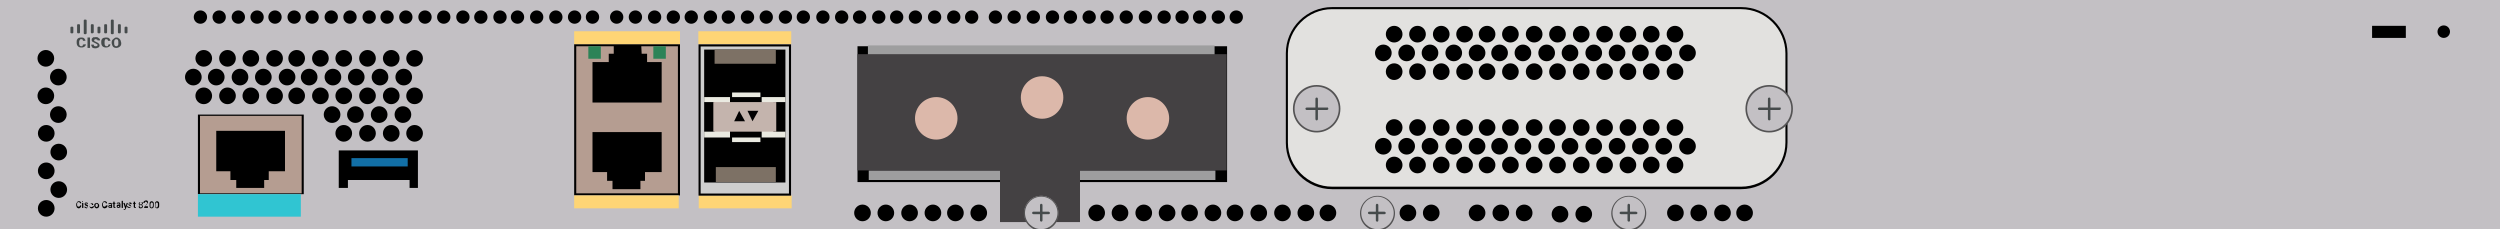 <?xml version="1.0" encoding="utf-8"?>
<!-- Copyright 2022 Virtual Console LLC. All rights reserved. Generator: Adobe Illustrator 23.1.0, SVG Export Plug-In . SVG Version: 6.00 Build 0)  -->
<svg version="1.1" id="Cisco_Catalyst_8200-1N-4T" xmlns="http://www.w3.org/2000/svg" xmlns:xlink="http://www.w3.org/1999/xlink" x="0px" y="0px"
	 viewBox="0 0 600 55" style="enable-background:new 0 0 600 55;" xml:space="preserve">
<style type="text/css">
	.st0{fill:#C3C0C4;}
	.st1{fill:#E2E1DF;}
	.st2{fill:#B59D91;}
	.st3{fill:#126FA6;}
	.st4{fill:#30C5D2;}
	.st5{fill:#2C8357;}
	.st6{fill:#FED575;}
	.st7{fill:#CECECE;stroke:#000000;stroke-width:0.5;stroke-miterlimit:10;}
	.st8{fill:#EAEAE1;}
	.st9{fill:#C4B4AD;}
	.st10{fill:#010001;}
	.st11{fill:#7D7165;}
	.st12{fill:#9E9E9F;}
	.st13{fill:#444143;}
	.st14{fill:#DCB8AA;}
	.st15{fill:#545354;}
	.st16{fill:#464B4C;}
	.st17{enable-background:new    ;}
</style>
<rect class="st0" width="600" height="55"/>
<circle cx="11" cy="14" r="2"/>
<circle cx="14" cy="18.5" r="2"/>
<circle cx="48.9" cy="14" r="2"/>
<circle cx="51.9" cy="18.5" r="2"/>
<circle cx="54.6" cy="14" r="2"/>
<circle cx="57.6" cy="18.5" r="2"/>
<circle cx="60.2" cy="14" r="2"/>
<circle cx="63.2" cy="18.5" r="2"/>
<circle cx="65.9" cy="14" r="2"/>
<circle cx="68.9" cy="18.5" r="2"/>
<circle cx="71.2" cy="14" r="2"/>
<circle cx="74.2" cy="18.5" r="2"/>
<circle cx="76.9" cy="14" r="2"/>
<circle cx="79.9" cy="18.5" r="2"/>
<circle cx="82.5" cy="14" r="2"/>
<circle cx="85.5" cy="18.5" r="2"/>
<circle cx="88.2" cy="14" r="2"/>
<circle cx="91.2" cy="18.5" r="2"/>
<circle cx="93.9" cy="14" r="2"/>
<circle cx="96.9" cy="18.5" r="2"/>
<circle cx="99.5" cy="14" r="2"/>
<circle cx="207" cy="51.1" r="2"/>
<circle cx="212.6" cy="51.1" r="2"/>
<circle cx="218.3" cy="51.1" r="2"/>
<circle cx="223.9" cy="51.1" r="2"/>
<circle cx="229.3" cy="51.1" r="2"/>
<circle cx="234.9" cy="51.1" r="2"/>
<circle cx="263.2" cy="51.1" r="2"/>
<circle cx="268.8" cy="51.1" r="2"/>
<circle cx="274.5" cy="51.1" r="2"/>
<circle cx="280.1" cy="51.1" r="2"/>
<circle cx="285.5" cy="51.1" r="2"/>
<circle cx="291.1" cy="51.1" r="2"/>
<circle cx="296.4" cy="51.1" r="2"/>
<circle cx="302.1" cy="51.1" r="2"/>
<circle cx="307.8" cy="51.1" r="2"/>
<circle cx="313.4" cy="51.1" r="2"/>
<circle cx="337.9" cy="51.1" r="2"/>
<circle cx="343.5" cy="51.1" r="2"/>
<circle cx="374.4" cy="51.4" r="2"/>
<circle cx="380.1" cy="51.4" r="2"/>
<circle cx="354.5" cy="51.1" r="2"/>
<circle cx="360.2" cy="51.1" r="2"/>
<circle cx="365.8" cy="51.1" r="2"/>
<circle cx="318.7" cy="51.1" r="2"/>
<circle cx="402.1" cy="51.1" r="2"/>
<circle cx="407.7" cy="51.1" r="2"/>
<circle cx="413.4" cy="51.1" r="2"/>
<circle cx="418.7" cy="51.1" r="2"/>
<circle cx="251.9" cy="51.1" r="2"/>
<circle cx="48.9" cy="23" r="2"/>
<circle cx="54.6" cy="23" r="2"/>
<circle cx="60.2" cy="23" r="2"/>
<circle cx="65.9" cy="23" r="2"/>
<circle cx="71.2" cy="23" r="2"/>
<circle cx="76.9" cy="23" r="2"/>
<circle cx="82.5" cy="23" r="2"/>
<g>
	<path class="st1" d="M417.9,45.1h-98.2c-6,0-10.9-4.9-10.9-10.9V12.8c0-6,4.9-10.9,10.9-10.9h98.2c6,0,10.9,4.9,10.9,10.9v21.4
		C428.8,40.3,423.9,45.1,417.9,45.1z"/>
	<path d="M417.9,45.4h-98.2c-6.1,0-11.1-5-11.1-11.1V12.8c0-6.1,5-11.1,11.1-11.1h98.2c6.1,0,11.1,5,11.1,11.1v21.4
		C429,40.4,424,45.4,417.9,45.4z M319.7,2.2c-5.8,0-10.6,4.8-10.6,10.6v21.4c0,5.8,4.8,10.6,10.6,10.6h98.2
		c5.8,0,10.6-4.8,10.6-10.6V12.8c0-5.8-4.8-10.6-10.6-10.6H319.7z"/>
</g>
<circle cx="88.2" cy="23" r="2"/>
<circle cx="93.9" cy="23" r="2"/>
<circle cx="99.5" cy="23" r="2"/>
<circle cx="82.5" cy="32" r="2"/>
<circle cx="88.2" cy="32" r="2"/>
<circle cx="93.9" cy="32" r="2"/>
<circle cx="99.5" cy="32" r="2"/>
<circle cx="79.7" cy="27.5" r="2"/>
<circle cx="85.3" cy="27.5" r="2"/>
<circle cx="91" cy="27.5" r="2"/>
<circle cx="96.7" cy="27.5" r="2"/>
<circle cx="46.4" cy="18.5" r="2"/>
<circle cx="334.6" cy="8.2" r="2"/>
<circle cx="337.6" cy="12.7" r="2"/>
<circle cx="340.2" cy="8.2" r="2"/>
<circle cx="343.2" cy="12.7" r="2"/>
<circle cx="345.9" cy="8.2" r="2"/>
<circle cx="348.9" cy="12.7" r="2"/>
<circle cx="351.5" cy="8.2" r="2"/>
<circle cx="354.5" cy="12.7" r="2"/>
<circle cx="356.9" cy="8.2" r="2"/>
<circle cx="359.9" cy="12.7" r="2"/>
<circle cx="362.5" cy="8.2" r="2"/>
<circle cx="365.5" cy="12.7" r="2"/>
<circle cx="368.2" cy="8.2" r="2"/>
<circle cx="371.2" cy="12.7" r="2"/>
<circle cx="373.8" cy="8.2" r="2"/>
<circle cx="376.8" cy="12.7" r="2"/>
<circle cx="379.5" cy="8.2" r="2"/>
<circle cx="382.5" cy="12.7" r="2"/>
<circle cx="385.1" cy="8.2" r="2"/>
<circle cx="334.6" cy="17.2" r="2"/>
<circle cx="340.2" cy="17.2" r="2"/>
<circle cx="345.9" cy="17.2" r="2"/>
<circle cx="351.5" cy="17.2" r="2"/>
<circle cx="356.9" cy="17.2" r="2"/>
<circle cx="362.5" cy="17.2" r="2"/>
<circle cx="368.2" cy="17.2" r="2"/>
<circle cx="373.8" cy="17.2" r="2"/>
<circle cx="379.5" cy="17.2" r="2"/>
<circle cx="385.1" cy="17.2" r="2"/>
<circle cx="332" cy="12.7" r="2"/>
<circle cx="390.7" cy="8.2" r="2"/>
<circle cx="393.7" cy="12.7" r="2"/>
<circle cx="396.3" cy="8.2" r="2"/>
<circle cx="399.3" cy="12.7" r="2"/>
<circle cx="402" cy="8.2" r="2"/>
<circle cx="405" cy="12.7" r="2"/>
<circle cx="390.7" cy="17.2" r="2"/>
<circle cx="396.3" cy="17.2" r="2"/>
<circle cx="402" cy="17.2" r="2"/>
<circle cx="388.1" cy="12.7" r="2"/>
<circle cx="334.6" cy="30.6" r="2"/>
<circle cx="337.6" cy="35.1" r="2"/>
<circle cx="340.2" cy="30.6" r="2"/>
<circle cx="343.2" cy="35.1" r="2"/>
<circle cx="345.9" cy="30.6" r="2"/>
<circle cx="348.9" cy="35.1" r="2"/>
<circle cx="351.5" cy="30.6" r="2"/>
<circle cx="354.5" cy="35.1" r="2"/>
<circle cx="356.9" cy="30.6" r="2"/>
<circle cx="359.9" cy="35.1" r="2"/>
<circle cx="362.5" cy="30.6" r="2"/>
<circle cx="365.5" cy="35.1" r="2"/>
<circle cx="368.2" cy="30.6" r="2"/>
<circle cx="371.2" cy="35.1" r="2"/>
<circle cx="373.8" cy="30.6" r="2"/>
<circle cx="376.8" cy="35.1" r="2"/>
<circle cx="379.5" cy="30.6" r="2"/>
<circle cx="382.5" cy="35.1" r="2"/>
<circle cx="385.1" cy="30.6" r="2"/>
<circle cx="334.6" cy="39.6" r="2"/>
<circle cx="340.2" cy="39.6" r="2"/>
<circle cx="345.9" cy="39.6" r="2"/>
<circle cx="351.5" cy="39.6" r="2"/>
<circle cx="356.9" cy="39.6" r="2"/>
<circle cx="362.5" cy="39.6" r="2"/>
<circle cx="368.2" cy="39.6" r="2"/>
<circle cx="373.8" cy="39.6" r="2"/>
<circle cx="379.5" cy="39.6" r="2"/>
<circle cx="385.1" cy="39.6" r="2"/>
<circle cx="332" cy="35.1" r="2"/>
<circle cx="390.7" cy="30.6" r="2"/>
<circle cx="393.7" cy="35.1" r="2"/>
<circle cx="396.3" cy="30.6" r="2"/>
<circle cx="399.3" cy="35.1" r="2"/>
<circle cx="402" cy="30.6" r="2"/>
<circle cx="405" cy="35.1" r="2"/>
<circle cx="390.7" cy="39.6" r="2"/>
<circle cx="396.3" cy="39.6" r="2"/>
<circle cx="402" cy="39.6" r="2"/>
<circle cx="388.1" cy="35.1" r="2"/>
<circle cx="11" cy="23" r="2"/>
<circle cx="14" cy="27.5" r="2"/>
<circle cx="11.1" cy="32" r="2"/>
<circle cx="14.1" cy="36.5" r="2"/>
<circle cx="11.1" cy="41" r="2"/>
<circle cx="11.1" cy="50" r="2"/>
<circle cx="14.1" cy="45.5" r="2"/>
<g>
	<g>
		<rect x="47.7" y="27.6" class="st2" width="24.9" height="18.9"/>
		<path d="M72.9,46.6H47.5V27.5h25.4V46.6z M48,46.4h24.4V27.8H48V46.4z"/>
	</g>
	<polygon points="55.3,41.1 55.3,43.2 56.7,43.2 56.7,45.1 63.4,45.1 63.4,43.2 64.5,43.2 64.5,41.1 68.4,41.1 68.4,31.4 51.9,31.4 
		51.9,41.1 	"/>
</g>
<g>
	<polygon points="100.3,36.1 100.3,45.1 98.3,45.1 98.3,43.2 83.5,43.2 83.5,45.1 81.3,45.1 81.3,36.1 	"/>
	
		<rect x="90.1" y="32.3" transform="matrix(6.123234e-17 -1 1 6.123234e-17 52.049 130.049)" class="st3" width="2" height="13.5"/>
</g>
<rect x="47.5" y="46.6" class="st4" width="24.7" height="5.4"/>
<g>
	<g>
		<rect x="138.1" y="10.9" class="st2" width="24.9" height="35.8"/>
		<path d="M163.2,46.9h-25.4V10.6h25.4V46.9z M138.3,46.4h24.4V11.1h-24.4V46.4z"/>
	</g>
	<polygon points="155.3,14.9 155.3,12.9 154,12.9 153.9,10.9 147.3,10.9 147.3,12.9 146.1,12.9 146.1,14.9 142.2,14.9 142.2,24.6 
		158.8,24.6 158.8,14.9 	"/>
	<polygon points="145.7,41.3 145.7,43.4 147,43.4 147,45.4 153.7,45.4 153.7,43.4 154.8,43.4 154.8,41.3 158.8,41.3 158.8,31.7 
		142.2,31.7 142.2,41.3 	"/>
	<rect x="141.2" y="11.1" class="st5" width="3" height="3"/>
	<rect x="156.8" y="11.1" class="st5" width="3" height="3"/>
</g>
<rect x="137.8" y="7.5" class="st6" width="25.4" height="3.1"/>
<rect x="137.8" y="46.9" class="st6" width="25.1" height="3.1"/>
<rect x="167.6" y="7.5" class="st6" width="22.3" height="3.1"/>
<rect x="167.7" y="46.9" class="st6" width="22.3" height="3.1"/>
<g>
	<rect x="167.9" y="10.9" class="st7" width="21.7" height="35.8"/>
	<g>
		<rect x="169" y="11.9" width="19.5" height="31.9"/>
		<polygon class="st8" points="169,23.3 169,24.5 171.5,24.5 171.5,31.6 169,31.6 169,33 175.2,33 175.2,32.1 175.2,31.1 
			175.2,25.2 175.2,24.2 175.2,23.3 		"/>
		<polygon class="st8" points="188.5,23.3 188.5,24.5 185.6,24.5 185.6,31.6 188.5,31.6 188.5,33 182.8,33 182.8,32.1 182.8,31.1 
			182.8,25.2 182.8,24.2 182.8,23.3 		"/>
		<rect x="171.2" y="24.5" class="st9" width="15.1" height="7.1"/>
		<polygon class="st10" points="177.4,26.6 177.4,26.6 178.8,29.1 176.2,29.1 		"/>
		<polygon class="st10" points="179.4,26.6 182,26.6 180.6,29.1 180.6,29.1 		"/>
		<rect x="175.7" y="22.2" class="st8" width="6.8" height="1.1"/>
		<rect x="175.7" y="33" class="st8" width="6.8" height="1.1"/>
	</g>
	<rect x="171.5" y="11.9" class="st11" width="14.7" height="3.4"/>
	<rect x="171.8" y="40.1" class="st11" width="14.4" height="3.6"/>
</g>
<rect x="205.8" y="11.1" width="88.7" height="32.6"/>
<rect x="208.3" y="10.9" class="st12" width="83.2" height="2.3"/>
<rect x="208.5" y="40.9" class="st12" width="83.2" height="2.3"/>
<polygon class="st13" points="294.4,13 205.8,13 205.8,40.9 240,40.9 240,53.3 259.2,53.3 259.2,40.9 294.4,40.9 "/>
<circle class="st14" cx="224.7" cy="28.4" r="5.1"/>
<circle class="st14" cx="250.1" cy="23.4" r="5.1"/>
<circle class="st14" cx="275.5" cy="28.4" r="5.1"/>
<g>
	<g>
		<circle class="st0" cx="316" cy="26.1" r="5.5"/>
		<path class="st15" d="M316,31.8c-3.1,0-5.7-2.5-5.7-5.7s2.5-5.7,5.7-5.7s5.7,2.5,5.7,5.7S319.1,31.8,316,31.8z M316,20.8
			c-2.9,0-5.3,2.4-5.3,5.3s2.4,5.3,5.3,5.3s5.3-2.4,5.3-5.3S318.9,20.8,316,20.8z"/>
	</g>
	<path class="st16" d="M316,28.9L316,28.9c-0.2,0-0.3-0.2-0.3-0.3v-4.9c0-0.2,0.2-0.3,0.3-0.3l0,0c0.2,0,0.3,0.2,0.3,0.3v4.9
		C316.3,28.7,316.2,28.9,316,28.9z"/>
	<path class="st16" d="M318.8,26.1L318.8,26.1c0,0.2-0.2,0.3-0.3,0.3h-4.9c-0.2,0-0.3-0.2-0.3-0.3l0,0c0-0.2,0.2-0.3,0.3-0.3h4.9
		C318.6,25.7,318.8,25.9,318.8,26.1z"/>
</g>
<g>
	<g>
		<circle class="st0" cx="424.6" cy="26.1" r="5.5"/>
		<path class="st15" d="M424.6,31.8c-3.1,0-5.7-2.5-5.7-5.7s2.5-5.7,5.7-5.7c3.1,0,5.7,2.5,5.7,5.7S427.8,31.8,424.6,31.8z
			 M424.6,20.8c-2.9,0-5.3,2.4-5.3,5.3s2.4,5.3,5.3,5.3c2.9,0,5.3-2.4,5.3-5.3S427.5,20.8,424.6,20.8z"/>
	</g>
	<path class="st16" d="M424.6,28.9L424.6,28.9c-0.2,0-0.3-0.2-0.3-0.3v-4.9c0-0.2,0.2-0.3,0.3-0.3h0c0.2,0,0.3,0.2,0.3,0.3v4.9
		C425,28.7,424.8,28.9,424.6,28.9z"/>
	<path class="st16" d="M427.4,26.1L427.4,26.1c0,0.2-0.2,0.3-0.3,0.3h-4.9c-0.2,0-0.3-0.2-0.3-0.3l0,0c0-0.2,0.2-0.3,0.3-0.3h4.9
		C427.3,25.7,427.4,25.9,427.4,26.1z"/>
</g>
<g>
	<g>
		<circle class="st0" cx="390.9" cy="51.1" r="4.1"/>
		<path class="st15" d="M390.9,55.4c-2.3,0-4.2-1.9-4.2-4.2s1.9-4.2,4.2-4.2s4.2,1.9,4.2,4.2S393.3,55.4,390.9,55.4z M390.9,47.2
			c-2.2,0-3.9,1.8-3.9,3.9c0,2.2,1.8,3.9,3.9,3.9c2.2,0,3.9-1.8,3.9-3.9C394.9,49,393.1,47.2,390.9,47.2z"/>
	</g>
	<path class="st16" d="M390.9,53.2L390.9,53.2c-0.1,0-0.3-0.1-0.3-0.3v-3.7c0-0.1,0.1-0.3,0.3-0.3l0,0c0.1,0,0.3,0.1,0.3,0.3v3.7
		C391.2,53.1,391.1,53.2,390.9,53.2z"/>
	<path class="st16" d="M393,51.1L393,51.1c0,0.1-0.1,0.3-0.3,0.3h-3.7c-0.1,0-0.3-0.1-0.3-0.3l0,0c0-0.1,0.1-0.3,0.3-0.3h3.7
		C392.9,50.9,393,51,393,51.1z"/>
</g>
<g>
	<g>
		<circle class="st0" cx="330.6" cy="51.1" r="4.1"/>
		<path class="st15" d="M330.6,55.4c-2.3,0-4.2-1.9-4.2-4.2s1.9-4.2,4.2-4.2s4.2,1.9,4.2,4.2S332.9,55.4,330.6,55.4z M330.6,47.2
			c-2.2,0-3.9,1.8-3.9,3.9c0,2.2,1.8,3.9,3.9,3.9c2.2,0,3.9-1.8,3.9-3.9C334.5,49,332.7,47.2,330.6,47.2z"/>
	</g>
	<path class="st16" d="M330.5,53.2L330.5,53.2c-0.1,0-0.3-0.1-0.3-0.3v-3.7c0-0.1,0.1-0.3,0.3-0.3l0,0c0.1,0,0.3,0.1,0.3,0.3v3.7
		C330.8,53.1,330.7,53.2,330.5,53.2z"/>
	<path class="st16" d="M332.6,51.1L332.6,51.1c0,0.1-0.1,0.3-0.3,0.3h-3.7c-0.1,0-0.3-0.1-0.3-0.3l0,0c0-0.1,0.1-0.3,0.3-0.3h3.7
		C332.5,50.9,332.6,51,332.6,51.1z"/>
</g>
<g>
	<g>
		<circle class="st0" cx="249.9" cy="51.1" r="4.1"/>
		<path class="st15" d="M249.9,55.4c-2.3,0-4.2-1.9-4.2-4.2s1.9-4.2,4.2-4.2s4.2,1.9,4.2,4.2S252.2,55.4,249.9,55.4z M249.9,47.2
			c-2.2,0-3.9,1.8-3.9,3.9c0,2.2,1.8,3.9,3.9,3.9s3.9-1.8,3.9-3.9C253.8,49,252.1,47.2,249.9,47.2z"/>
	</g>
	<path class="st16" d="M249.9,53.2L249.9,53.2c-0.1,0-0.3-0.1-0.3-0.3v-3.7c0-0.1,0.1-0.3,0.3-0.3l0,0c0.1,0,0.3,0.1,0.3,0.3v3.7
		C250.2,53.1,250,53.2,249.9,53.2z"/>
	<path class="st16" d="M252,51.1L252,51.1c0,0.1-0.1,0.3-0.3,0.3h-3.7c-0.1,0-0.3-0.1-0.3-0.3l0,0c0-0.1,0.1-0.3,0.3-0.3h3.7
		C251.9,50.9,252,51,252,51.1z"/>
</g>
<circle cx="48.1" cy="4.1" r="1.6"/>
<circle cx="52.6" cy="4.1" r="1.6"/>
<circle cx="57.2" cy="4.1" r="1.6"/>
<circle cx="61.7" cy="4.1" r="1.6"/>
<circle cx="66" cy="4.1" r="1.6"/>
<circle cx="70.6" cy="4.1" r="1.6"/>
<circle cx="74.9" cy="4.1" r="1.6"/>
<circle cx="79.5" cy="4.1" r="1.6"/>
<circle cx="84" cy="4.1" r="1.6"/>
<circle cx="88.6" cy="4.1" r="1.6"/>
<circle cx="92.9" cy="4.1" r="1.6"/>
<circle cx="97.4" cy="4.1" r="1.6"/>
<circle cx="102" cy="4.1" r="1.6"/>
<circle cx="106.5" cy="4.1" r="1.6"/>
<circle cx="111.1" cy="4.1" r="1.6"/>
<circle cx="115.4" cy="4.1" r="1.6"/>
<circle cx="120" cy="4.1" r="1.6"/>
<circle cx="124.2" cy="4.1" r="1.6"/>
<circle cx="128.8" cy="4.1" r="1.6"/>
<circle cx="133.4" cy="4.1" r="1.6"/>
<circle cx="137.9" cy="4.1" r="1.6"/>
<circle cx="142.2" cy="4.1" r="1.6"/>
<circle cx="148" cy="4.1" r="1.6"/>
<circle cx="152.5" cy="4.1" r="1.6"/>
<circle cx="157.1" cy="4.1" r="1.6"/>
<circle cx="161.6" cy="4.1" r="1.6"/>
<circle cx="165.9" cy="4.1" r="1.6"/>
<circle cx="170.5" cy="4.1" r="1.6"/>
<circle cx="174.8" cy="4.1" r="1.6"/>
<circle cx="179.4" cy="4.1" r="1.6"/>
<circle cx="183.9" cy="4.1" r="1.6"/>
<circle cx="188.5" cy="4.1" r="1.6"/>
<circle cx="192.8" cy="4.1" r="1.6"/>
<circle cx="197.5" cy="4.1" r="1.6"/>
<circle cx="202" cy="4.1" r="1.6"/>
<circle cx="206.3" cy="4.1" r="1.6"/>
<circle cx="210.9" cy="4.1" r="1.6"/>
<circle cx="215.2" cy="4.1" r="1.6"/>
<circle cx="219.7" cy="4.1" r="1.6"/>
<circle cx="224.3" cy="4.1" r="1.6"/>
<circle cx="228.9" cy="4.1" r="1.6"/>
<circle cx="233.2" cy="4.1" r="1.6"/>
<circle cx="238.9" cy="4.1" r="1.6"/>
<circle cx="243.4" cy="4.1" r="1.6"/>
<circle cx="248" cy="4.1" r="1.6"/>
<circle cx="252.6" cy="4.1" r="1.6"/>
<circle cx="256.9" cy="4.1" r="1.6"/>
<circle cx="261.4" cy="4.1" r="1.6"/>
<circle cx="265.7" cy="4.1" r="1.6"/>
<circle cx="270.3" cy="4.1" r="1.6"/>
<circle cx="274.9" cy="4.1" r="1.6"/>
<circle cx="279.4" cy="4.1" r="1.6"/>
<circle cx="283.7" cy="4.1" r="1.6"/>
<circle cx="287.9" cy="4.1" r="1.6"/>
<circle cx="292.4" cy="4.1" r="1.6"/>
<circle cx="296.7" cy="4.1" r="1.6"/>
<rect x="569.3" y="6.2" width="8.1" height="2.9"/>
<circle cx="586.5" cy="7.6" r="1.5"/>
<g>
	<path class="st16" d="M20.6,8.2h-0.3c-0.1,0-0.2-0.1-0.2-0.2V4.9c0-0.1,0.1-0.2,0.2-0.2h0.3c0.1,0,0.2,0.1,0.2,0.2V8
		C20.7,8.1,20.7,8.2,20.6,8.2z"/>
	<path class="st16" d="M27.1,8.2h-0.3c-0.1,0-0.2-0.1-0.2-0.2V4.9c0-0.1,0.1-0.2,0.2-0.2h0.3c0.1,0,0.2,0.1,0.2,0.2V8
		C27.3,8.1,27.2,8.2,27.1,8.2z"/>
	<path class="st16" d="M19,8h-0.3c-0.1,0-0.2-0.1-0.2-0.2V6c0-0.1,0.1-0.2,0.2-0.2H19c0.1,0,0.2,0.1,0.2,0.2v1.8
		C19.2,7.9,19.1,8,19,8z"/>
	<path class="st16" d="M17.4,8h-0.3c-0.1,0-0.2-0.1-0.2-0.2V6.6c0-0.1,0.1-0.2,0.2-0.2h0.3c0.1,0,0.2,0.1,0.2,0.2v1.2
		C17.6,7.9,17.5,8,17.4,8z"/>
	<path class="st16" d="M25.5,8h-0.3C25.1,8,25,7.9,25,7.8V6c0-0.1,0.1-0.2,0.2-0.2h0.3c0.1,0,0.2,0.1,0.2,0.2v1.8
		C25.7,7.9,25.6,8,25.5,8z"/>
	<path class="st16" d="M22.2,8H22c-0.1,0-0.2-0.1-0.2-0.2V6c0-0.1,0.1-0.2,0.2-0.2h0.3c0.1,0,0.2,0.1,0.2,0.2v1.8
		C22.4,7.9,22.3,8,22.2,8z"/>
	<path class="st16" d="M23.9,8h-0.3c-0.1,0-0.2-0.1-0.2-0.2V6.6c0-0.1,0.1-0.2,0.2-0.2h0.3c0.1,0,0.2,0.1,0.2,0.2v1.2
		C24,7.9,24,8,23.9,8z"/>
	<path class="st16" d="M28.8,8h-0.3c-0.1,0-0.2-0.1-0.2-0.2V6c0-0.1,0.1-0.2,0.2-0.2h0.3c0.1,0,0.2,0.1,0.2,0.2v1.8
		C28.9,7.9,28.9,8,28.8,8z"/>
	<path class="st16" d="M30.4,8h-0.3c-0.1,0-0.2-0.1-0.2-0.2V6.6c0-0.1,0.1-0.2,0.2-0.2h0.3c0.1,0,0.2,0.1,0.2,0.2v1.2
		C30.6,7.9,30.5,8,30.4,8z"/>
	<g class="st17">
		<path class="st16" d="M20.6,10.6c0,0.2-0.1,0.3-0.1,0.4c-0.1,0.1-0.2,0.2-0.4,0.3c-0.2,0.1-0.4,0.1-0.6,0.1
			c-0.3,0-0.6-0.1-0.8-0.3c-0.2-0.2-0.3-0.5-0.3-0.9v-0.1c0-0.3,0-0.4,0.1-0.6c0.1-0.2,0.2-0.3,0.4-0.4C19,9.1,19.2,9,19.4,9
			C19.7,9,20,9,20.2,9.2c0.2,0.2,0.3,0.4,0.3,0.6h-0.6c0-0.2,0-0.3-0.1-0.3c-0.1-0.1-0.2-0.1-0.3-0.1c-0.2,0-0.3,0-0.3,0.2
			C19,9.7,19,9.9,19,10.1v0.2c0,0.3,0,0.4,0.1,0.6c0.1,0.1,0.2,0.2,0.4,0.2c0.1,0,0.3,0,0.3-0.1c0.1-0.1,0.1-0.2,0.1-0.3L20.6,10.6
			L20.6,10.6z"/>
		<path class="st16" d="M21.6,11.5h-0.6V9h0.6V11.5z"/>
		<path class="st16" d="M23.4,10.8c0-0.1,0-0.2-0.1-0.2c-0.1,0-0.2-0.1-0.3-0.2c-0.2,0-0.3-0.1-0.4-0.2C22.2,10.1,22,9.9,22,9.6
			c0-0.1,0-0.3,0.1-0.4c0.1-0.1,0.2-0.2,0.4-0.3C22.7,9,22.8,8.9,23,8.9s0.4,0,0.5,0.1c0.1,0.1,0.3,0.2,0.4,0.3
			C24,9.4,24,9.5,24,9.7h-0.6c0-0.1,0-0.2-0.1-0.2c-0.1,0-0.2-0.1-0.3-0.1c-0.1,0-0.2,0-0.3,0.1c-0.1,0-0.1,0.1-0.1,0.2
			s0,0.1,0.1,0.2c0.1,0,0.2,0.1,0.4,0.2c0.2,0.1,0.3,0.1,0.4,0.2c0.3,0.2,0.4,0.4,0.4,0.6c0,0.2-0.1,0.4-0.3,0.5
			c-0.2,0.1-0.4,0.2-0.7,0.2c-0.2,0-0.4,0-0.6-0.1S22,11.2,22,11.1c-0.1-0.1-0.1-0.3-0.1-0.4h0.6c0,0.1,0,0.2,0.1,0.3
			c0.1,0.1,0.2,0.1,0.4,0.1c0.1,0,0.2,0,0.3-0.1C23.4,11,23.4,10.9,23.4,10.8z"/>
		<path class="st16" d="M26.5,10.6c0,0.2-0.1,0.3-0.1,0.4c-0.1,0.1-0.2,0.2-0.4,0.3c-0.2,0.1-0.4,0.1-0.6,0.1
			c-0.3,0-0.6-0.1-0.8-0.3c-0.2-0.2-0.3-0.5-0.3-0.9v-0.1c0-0.3,0-0.4,0.1-0.6c0.1-0.2,0.2-0.3,0.4-0.4C25,9.1,25.1,9,25.4,9
			C25.7,9,26,9,26.2,9.2c0.2,0.2,0.3,0.4,0.3,0.6h-0.6c0-0.2,0-0.3-0.1-0.3c-0.1-0.1-0.2-0.1-0.3-0.1c-0.2,0-0.3,0-0.3,0.2
			c-0.1,0.1-0.1,0.3-0.1,0.5v0.2c0,0.3,0,0.4,0.1,0.6c0.1,0.1,0.2,0.2,0.4,0.2s0.3,0,0.3-0.1c0.1-0.1,0.1-0.2,0.1-0.3L26.5,10.6
			L26.5,10.6z"/>
		<path class="st16" d="M29.1,10.3c0,0.3,0,0.4-0.1,0.6c-0.1,0.2-0.3,0.3-0.4,0.4c-0.2,0.1-0.4,0.2-0.6,0.2c-0.2,0-0.4,0-0.6-0.1
			c-0.2-0.1-0.3-0.2-0.4-0.4c-0.1-0.2-0.1-0.4-0.2-0.6v-0.1c0-0.3,0-0.4,0.1-0.6c0.1-0.2,0.3-0.3,0.4-0.4C27.5,9.1,27.7,9,27.9,9
			c0.2,0,0.4,0,0.6,0.2c0.2,0.1,0.3,0.3,0.4,0.4C29,9.8,29,10,29.1,10.3L29.1,10.3L29.1,10.3L29.1,10.3z M28.4,10.2
			c0-0.3,0-0.4-0.1-0.6S28,9.4,27.9,9.4c-0.3,0-0.5,0.2-0.5,0.7v0.2c0,0.3,0,0.4,0.1,0.6c0.1,0.1,0.2,0.2,0.4,0.2s0.3-0.1,0.4-0.2
			c0.1-0.1,0.1-0.3,0.1-0.5L28.4,10.2L28.4,10.2z"/>
	</g>
</g>
<g>
	<path d="M19.5,49.4c0,0.2-0.1,0.3-0.2,0.4S19.1,50,18.9,50c-0.1,0-0.2,0-0.3-0.1c-0.1-0.1-0.2-0.1-0.2-0.3
		c-0.1-0.1-0.1-0.2-0.1-0.4v-0.1c0-0.2,0-0.3,0.1-0.4s0.1-0.2,0.2-0.3s0.2-0.1,0.3-0.1c0.2,0,0.3,0,0.4,0.1s0.2,0.2,0.2,0.4h-0.3
		c0-0.1,0-0.2-0.1-0.2c-0.1-0.1-0.1-0.1-0.2-0.1c-0.1,0-0.2,0-0.3,0.1c-0.1,0.1-0.1,0.2-0.1,0.4v0.1c0,0.2,0,0.3,0.1,0.4
		c0.1,0.1,0.2,0.1,0.3,0.1c0.1,0,0.2,0,0.2-0.1c0.1,0,0.1-0.1,0.1-0.2H19.5z"/>
	<path d="M19.7,48.4c0,0,0-0.1,0-0.1c0,0,0.1,0,0.1,0c0,0,0.1,0,0.1,0c0,0,0,0.1,0,0.1c0,0,0,0.1,0,0.1c0,0-0.1,0-0.1,0
		c0,0-0.1,0-0.1,0C19.8,48.5,19.7,48.5,19.7,48.4z M20,49.9h-0.3v-1.2H20V49.9z"/>
	<path d="M21,49.6c0,0,0-0.1-0.1-0.1c0,0-0.1,0-0.2-0.1c-0.1,0-0.2,0-0.2-0.1c-0.1-0.1-0.2-0.2-0.2-0.3c0-0.1,0-0.2,0.1-0.3
		c0.1-0.1,0.2-0.1,0.3-0.1c0.1,0,0.3,0,0.3,0.1c0.1,0.1,0.1,0.2,0.1,0.3H21c0-0.1,0-0.1-0.1-0.1c0,0-0.1-0.1-0.2-0.1
		c-0.1,0-0.1,0-0.1,0s-0.1,0.1-0.1,0.1c0,0,0,0.1,0.1,0.1c0,0,0.1,0,0.2,0.1c0.1,0,0.2,0.1,0.2,0.1c0.1,0,0.1,0.1,0.1,0.1
		c0,0,0,0.1,0,0.2c0,0.1,0,0.2-0.1,0.3C21,49.9,20.9,50,20.8,50c-0.1,0-0.2,0-0.3-0.1c-0.1,0-0.1-0.1-0.2-0.1c0-0.1-0.1-0.1-0.1-0.2
		h0.3c0,0.1,0,0.1,0.1,0.1s0.1,0.1,0.2,0.1c0.1,0,0.1,0,0.2,0C21,49.7,21,49.7,21,49.6z"/>
	<path d="M22,49.7c0.1,0,0.1,0,0.2-0.1c0,0,0.1-0.1,0.1-0.1h0.3c0,0.1,0,0.1-0.1,0.2c0,0.1-0.1,0.1-0.2,0.2S22.1,50,22,50
		c-0.2,0-0.3-0.1-0.4-0.2c-0.1-0.1-0.1-0.3-0.1-0.4v0c0-0.2,0-0.3,0.1-0.4c0.1-0.1,0.2-0.2,0.4-0.2c0.1,0,0.3,0,0.3,0.1
		s0.1,0.2,0.1,0.3h-0.3c0-0.1,0-0.1-0.1-0.2c0,0-0.1-0.1-0.2-0.1c-0.1,0-0.2,0-0.2,0.1c0,0.1-0.1,0.2-0.1,0.3v0c0,0.1,0,0.2,0.1,0.3
		C21.8,49.7,21.9,49.7,22,49.7z"/>
	<path d="M22.6,49.3c0-0.1,0-0.2,0.1-0.3c0-0.1,0.1-0.2,0.2-0.2c0.1,0,0.2-0.1,0.3-0.1c0.2,0,0.3,0.1,0.4,0.2
		c0.1,0.1,0.2,0.2,0.2,0.4l0,0.1c0,0.1,0,0.2-0.1,0.3c0,0.1-0.1,0.2-0.2,0.2c-0.1,0.1-0.2,0.1-0.3,0.1c-0.2,0-0.3-0.1-0.4-0.2
		C22.7,49.7,22.6,49.5,22.6,49.3L22.6,49.3z M22.9,49.3c0,0.1,0,0.2,0.1,0.3s0.1,0.1,0.2,0.1s0.2,0,0.2-0.1s0.1-0.2,0.1-0.3
		c0-0.1,0-0.2-0.1-0.3c-0.1-0.1-0.1-0.1-0.2-0.1c-0.1,0-0.2,0-0.2,0.1S22.9,49.2,22.9,49.3z"/>
	<path d="M25.8,49.4c0,0.2-0.1,0.3-0.2,0.4S25.3,50,25.1,50c-0.1,0-0.2,0-0.3-0.1c-0.1-0.1-0.2-0.1-0.2-0.3
		c-0.1-0.1-0.1-0.2-0.1-0.4v-0.1c0-0.2,0-0.3,0.1-0.4s0.1-0.2,0.2-0.3s0.2-0.1,0.3-0.1c0.2,0,0.3,0,0.4,0.1s0.2,0.2,0.2,0.4h-0.3
		c0-0.1,0-0.2-0.1-0.2c-0.1-0.1-0.1-0.1-0.2-0.1c-0.1,0-0.2,0-0.3,0.1c-0.1,0.1-0.1,0.2-0.1,0.4v0.1c0,0.2,0,0.3,0.1,0.4
		c0.1,0.1,0.2,0.1,0.3,0.1c0.1,0,0.2,0,0.2-0.1c0.1,0,0.1-0.1,0.1-0.2H25.8z"/>
	<path d="M26.7,49.9c0,0,0-0.1,0-0.1c-0.1,0.1-0.2,0.1-0.3,0.1c-0.1,0-0.2,0-0.3-0.1S26,49.7,26,49.6c0-0.1,0-0.2,0.1-0.3
		c0.1-0.1,0.2-0.1,0.4-0.1h0.2v-0.1c0-0.1,0-0.1-0.1-0.1s-0.1-0.1-0.2-0.1c-0.1,0-0.1,0-0.1,0c0,0-0.1,0.1-0.1,0.1H26
		c0-0.1,0-0.1,0.1-0.2s0.1-0.1,0.2-0.1c0.1,0,0.2,0,0.2,0c0.1,0,0.3,0,0.3,0.1s0.1,0.2,0.1,0.3v0.5c0,0.1,0,0.2,0,0.3v0H26.7z
		 M26.4,49.7c0.1,0,0.1,0,0.1,0c0,0,0.1-0.1,0.1-0.1v-0.2h-0.1c-0.1,0-0.2,0-0.2,0.1c0,0-0.1,0.1-0.1,0.1c0,0.1,0,0.1,0.1,0.1
		C26.3,49.7,26.4,49.7,26.4,49.7z"/>
	<path d="M27.5,48.4v0.3h0.2v0.2h-0.2v0.7c0,0,0,0.1,0,0.1c0,0,0,0,0.1,0c0,0,0.1,0,0.1,0v0.2c-0.1,0-0.1,0-0.2,0
		c-0.2,0-0.3-0.1-0.3-0.3v-0.7h-0.2v-0.2h0.2v-0.3H27.5z"/>
	<path d="M28.7,49.9c0,0,0-0.1,0-0.1c-0.1,0.1-0.2,0.1-0.3,0.1c-0.1,0-0.2,0-0.3-0.1s-0.1-0.2-0.1-0.3c0-0.1,0-0.2,0.1-0.3
		c0.1-0.1,0.2-0.1,0.4-0.1h0.2v-0.1c0-0.1,0-0.1-0.1-0.1s-0.1-0.1-0.2-0.1c-0.1,0-0.1,0-0.1,0c0,0-0.1,0.1-0.1,0.1H28
		c0-0.1,0-0.1,0.1-0.2s0.1-0.1,0.2-0.1c0.1,0,0.2,0,0.2,0c0.1,0,0.3,0,0.3,0.1s0.1,0.2,0.1,0.3v0.5c0,0.1,0,0.2,0,0.3v0H28.7z
		 M28.4,49.7c0.1,0,0.1,0,0.1,0c0,0,0.1-0.1,0.1-0.1v-0.2h-0.1c-0.1,0-0.2,0-0.2,0.1c0,0-0.1,0.1-0.1,0.1c0,0.1,0,0.1,0.1,0.1
		C28.3,49.7,28.3,49.7,28.4,49.7z"/>
	<path d="M29.5,49.9h-0.3v-1.7h0.3V49.9z"/>
	<path d="M30.2,49.5l0.2-0.8h0.3l-0.5,1.4c-0.1,0.2-0.2,0.3-0.4,0.3c0,0-0.1,0-0.1,0v-0.2l0.1,0c0.1,0,0.1,0,0.2,0S30,50.1,30,50
		l0-0.1l-0.4-1.2h0.3L30.2,49.5z"/>
	<path d="M31.5,49.6c0,0,0-0.1-0.1-0.1c0,0-0.1,0-0.2-0.1c-0.1,0-0.2,0-0.2-0.1c-0.1-0.1-0.2-0.2-0.2-0.3c0-0.1,0-0.2,0.1-0.3
		c0.1-0.1,0.2-0.1,0.3-0.1c0.1,0,0.3,0,0.3,0.1c0.1,0.1,0.1,0.2,0.1,0.3h-0.3c0-0.1,0-0.1-0.1-0.1c0,0-0.1-0.1-0.2-0.1
		c-0.1,0-0.1,0-0.1,0s-0.1,0.1-0.1,0.1c0,0,0,0.1,0.1,0.1c0,0,0.1,0,0.2,0.1c0.1,0,0.2,0.1,0.2,0.1c0.1,0,0.1,0.1,0.1,0.1
		c0,0,0,0.1,0,0.2c0,0.1,0,0.2-0.1,0.3c-0.1,0.1-0.2,0.1-0.3,0.1c-0.1,0-0.2,0-0.3-0.1c-0.1,0-0.1-0.1-0.2-0.1
		c0-0.1-0.1-0.1-0.1-0.2h0.3c0,0.1,0,0.1,0.1,0.1s0.1,0.1,0.2,0.1c0.1,0,0.1,0,0.2,0C31.5,49.7,31.5,49.7,31.5,49.6z"/>
	<path d="M32.4,48.4v0.3h0.2v0.2h-0.2v0.7c0,0,0,0.1,0,0.1c0,0,0,0,0.1,0c0,0,0.1,0,0.1,0v0.2c-0.1,0-0.1,0-0.2,0
		c-0.2,0-0.3-0.1-0.3-0.3v-0.7h-0.2v-0.2h0.2v-0.3H32.4z"/>
	<path d="M34.3,48.8c0,0.1,0,0.1-0.1,0.2s-0.1,0.1-0.2,0.1c0.1,0,0.1,0.1,0.2,0.2c0,0.1,0.1,0.1,0.1,0.2c0,0.1,0,0.3-0.1,0.3
		C34.1,49.9,34,50,33.8,50c-0.2,0-0.3,0-0.4-0.1c-0.1-0.1-0.1-0.2-0.1-0.3c0-0.1,0-0.2,0.1-0.2c0-0.1,0.1-0.1,0.2-0.2
		c-0.1,0-0.1-0.1-0.2-0.1s-0.1-0.1-0.1-0.2c0-0.1,0-0.2,0.1-0.3c0.1-0.1,0.2-0.1,0.4-0.1c0.2,0,0.3,0,0.4,0.1
		C34.3,48.5,34.3,48.6,34.3,48.8z M34.1,49.5c0-0.1,0-0.1-0.1-0.2s-0.1-0.1-0.2-0.1c-0.1,0-0.1,0-0.2,0.1c0,0-0.1,0.1-0.1,0.2
		c0,0.1,0,0.1,0.1,0.2c0,0,0.1,0.1,0.2,0.1c0.1,0,0.1,0,0.2-0.1C34.1,49.6,34.1,49.6,34.1,49.5z M34.1,48.8c0-0.1,0-0.1-0.1-0.2
		c0,0-0.1-0.1-0.2-0.1s-0.1,0-0.2,0.1c0,0-0.1,0.1-0.1,0.2c0,0.1,0,0.1,0.1,0.2c0,0,0.1,0.1,0.2,0.1s0.1,0,0.2-0.1
		C34,48.9,34.1,48.8,34.1,48.8z"/>
	<path d="M35.7,49.9h-1.1v-0.2l0.5-0.6c0.1-0.1,0.1-0.2,0.2-0.2s0-0.1,0-0.2c0-0.1,0-0.1-0.1-0.2s-0.1-0.1-0.2-0.1
		c-0.1,0-0.2,0-0.2,0.1c0,0.1-0.1,0.1-0.1,0.2h-0.3c0-0.1,0-0.2,0.1-0.3c0-0.1,0.1-0.1,0.2-0.2c0.1,0,0.2-0.1,0.3-0.1
		c0.2,0,0.3,0,0.4,0.1s0.1,0.2,0.1,0.3c0,0.1,0,0.2-0.1,0.3c0,0.1-0.1,0.2-0.2,0.3l-0.4,0.4h0.7V49.9z"/>
	<path d="M36.9,49.3c0,0.2,0,0.4-0.1,0.5S36.6,50,36.4,50c-0.2,0-0.3-0.1-0.4-0.2c-0.1-0.1-0.1-0.3-0.1-0.5V49c0-0.2,0-0.4,0.1-0.5
		s0.2-0.2,0.4-0.2c0.2,0,0.3,0.1,0.4,0.2c0.1,0.1,0.1,0.3,0.1,0.5V49.3z M36.7,49c0-0.2,0-0.3-0.1-0.3c0-0.1-0.1-0.1-0.2-0.1
		c-0.1,0-0.2,0-0.2,0.1c0,0.1-0.1,0.2-0.1,0.3v0.4c0,0.1,0,0.3,0.1,0.3c0,0.1,0.1,0.1,0.2,0.1c0.1,0,0.1,0,0.2-0.1
		c0-0.1,0.1-0.2,0.1-0.3V49z"/>
	<path d="M38.2,49.3c0,0.2,0,0.4-0.1,0.5S37.9,50,37.7,50c-0.2,0-0.3-0.1-0.4-0.2c-0.1-0.1-0.1-0.3-0.1-0.5V49c0-0.2,0-0.4,0.1-0.5
		s0.2-0.2,0.4-0.2c0.2,0,0.3,0.1,0.4,0.2c0.1,0.1,0.1,0.3,0.1,0.5V49.3z M37.9,49c0-0.2,0-0.3-0.1-0.3c0-0.1-0.1-0.1-0.2-0.1
		c-0.1,0-0.2,0-0.2,0.1c0,0.1-0.1,0.2-0.1,0.3v0.4c0,0.1,0,0.3,0.1,0.3c0,0.1,0.1,0.1,0.2,0.1c0.1,0,0.1,0,0.2-0.1
		c0-0.1,0.1-0.2,0.1-0.3V49z"/>
</g>
</svg>
